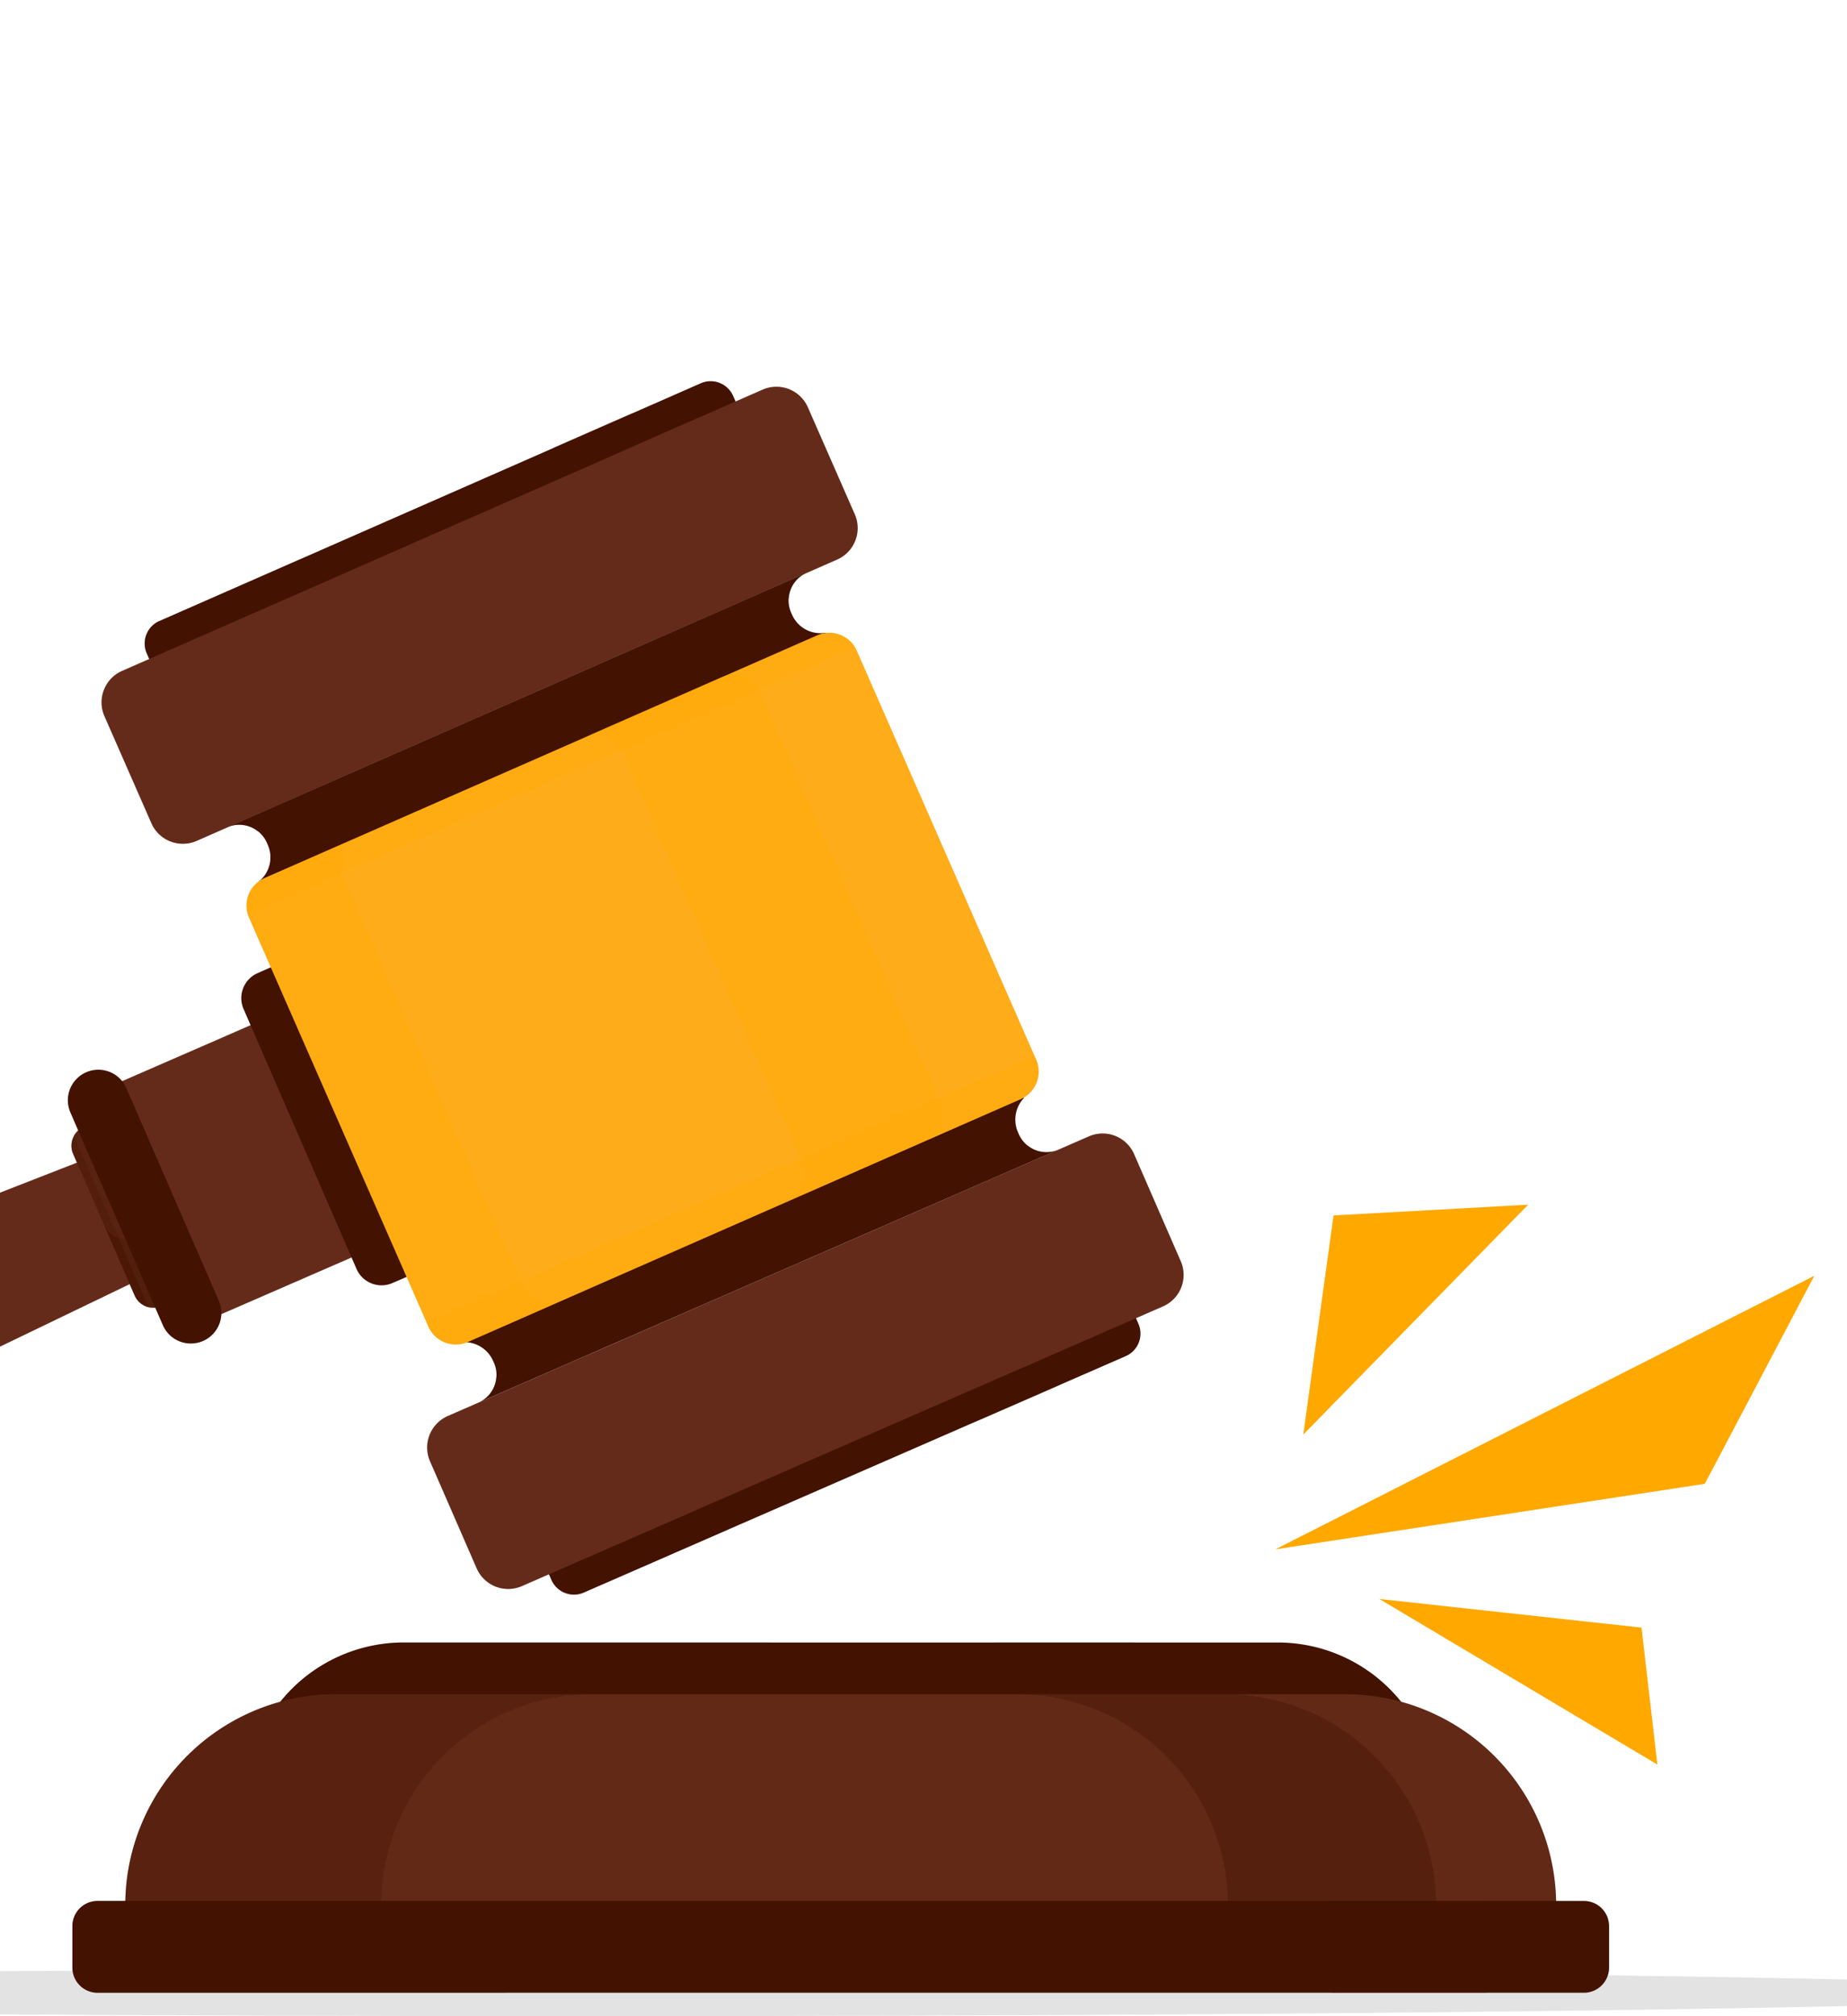<svg xmlns="http://www.w3.org/2000/svg" xmlns:xlink="http://www.w3.org/1999/xlink" width="110" height="120" viewBox="0 0 110 120">
  <defs>
    <clipPath id="clip-path">
      <rect id="Rectangle_4069" data-name="Rectangle 4069" width="182.327" height="97.311" fill="none"/>
    </clipPath>
    <clipPath id="clip-path-3">
      <rect id="Rectangle_4029" data-name="Rectangle 4029" width="182.327" height="2.785" fill="none"/>
    </clipPath>
    <clipPath id="clip-path-4">
      <rect id="Rectangle_4030" data-name="Rectangle 4030" width="31.475" height="9.424" fill="none"/>
    </clipPath>
    <clipPath id="clip-path-5">
      <rect id="Rectangle_4031" data-name="Rectangle 4031" width="17.625" height="9.424" fill="none"/>
    </clipPath>
    <clipPath id="clip-path-6">
      <rect id="Rectangle_4032" data-name="Rectangle 4032" width="85.205" height="15.659" fill="none"/>
    </clipPath>
    <clipPath id="clip-path-7">
      <rect id="Rectangle_4033" data-name="Rectangle 4033" width="27.785" height="15.659" fill="none"/>
    </clipPath>
    <clipPath id="clip-path-8">
      <rect id="Rectangle_4034" data-name="Rectangle 4034" width="24.932" height="15.659" fill="none"/>
    </clipPath>
    <clipPath id="clip-path-9">
      <rect id="Rectangle_4035" data-name="Rectangle 4035" width="26.015" height="5.468" fill="none"/>
    </clipPath>
    <clipPath id="clip-path-10">
      <rect id="Rectangle_4036" data-name="Rectangle 4036" width="10.771" height="5.468" fill="none"/>
    </clipPath>
    <clipPath id="clip-path-11">
      <rect id="Rectangle_4037" data-name="Rectangle 4037" width="7.307" height="5.934" fill="none"/>
    </clipPath>
    <clipPath id="clip-path-12">
      <rect id="Rectangle_4038" data-name="Rectangle 4038" width="11.309" height="7.968" fill="none"/>
    </clipPath>
    <clipPath id="clip-path-13">
      <rect id="Rectangle_4039" data-name="Rectangle 4039" width="9.648" height="12.391" fill="none"/>
    </clipPath>
    <clipPath id="clip-path-14">
      <rect id="Rectangle_4040" data-name="Rectangle 4040" width="14.181" height="13.794" fill="none"/>
    </clipPath>
    <clipPath id="clip-path-15">
      <rect id="Rectangle_4041" data-name="Rectangle 4041" width="34.379" height="15.36" fill="none"/>
    </clipPath>
    <clipPath id="clip-path-16">
      <rect id="Rectangle_4042" data-name="Rectangle 4042" width="6.53" height="6.266" fill="none"/>
    </clipPath>
    <clipPath id="clip-path-17">
      <rect id="Rectangle_4043" data-name="Rectangle 4043" width="11.168" height="8.013" fill="none"/>
    </clipPath>
    <clipPath id="clip-path-18">
      <rect id="Rectangle_4044" data-name="Rectangle 4044" width="10.448" height="12.032" fill="none"/>
    </clipPath>
    <clipPath id="clip-path-19">
      <rect id="Rectangle_4045" data-name="Rectangle 4045" width="13.65" height="14.01" fill="none"/>
    </clipPath>
    <clipPath id="clip-path-20">
      <rect id="Rectangle_4046" data-name="Rectangle 4046" width="34.416" height="15.28" fill="none"/>
    </clipPath>
    <clipPath id="clip-path-21">
      <rect id="Rectangle_4047" data-name="Rectangle 4047" width="67.519" height="30.706" fill="none"/>
    </clipPath>
    <clipPath id="clip-path-22">
      <rect id="Rectangle_4048" data-name="Rectangle 4048" width="14.141" height="11.73" fill="none"/>
    </clipPath>
    <clipPath id="clip-path-23">
      <rect id="Rectangle_4049" data-name="Rectangle 4049" width="14.262" height="8.445" fill="none"/>
    </clipPath>
    <clipPath id="clip-path-24">
      <rect id="Rectangle_4050" data-name="Rectangle 4050" width="9.15" height="14.788" fill="none"/>
    </clipPath>
    <clipPath id="clip-path-25">
      <rect id="Rectangle_4051" data-name="Rectangle 4051" width="9.678" height="18.875" fill="none"/>
    </clipPath>
    <clipPath id="clip-path-26">
      <rect id="Rectangle_4052" data-name="Rectangle 4052" width="6.128" height="7.592" fill="none"/>
    </clipPath>
    <clipPath id="clip-path-27">
      <rect id="Rectangle_4053" data-name="Rectangle 4053" width="47.177" height="42.357" fill="none"/>
    </clipPath>
    <clipPath id="clip-path-28">
      <rect id="Rectangle_4054" data-name="Rectangle 4054" width="18.511" height="30.066" fill="none"/>
    </clipPath>
    <clipPath id="clip-path-29">
      <rect id="Rectangle_4055" data-name="Rectangle 4055" width="21.139" height="31.778" fill="none"/>
    </clipPath>
    <clipPath id="clip-path-30">
      <rect id="Rectangle_4056" data-name="Rectangle 4056" width="6.098" height="10.87" fill="none"/>
    </clipPath>
    <clipPath id="clip-path-31">
      <rect id="Rectangle_4057" data-name="Rectangle 4057" width="4.125" height="5.837" fill="none"/>
    </clipPath>
    <clipPath id="clip-path-32">
      <rect id="Rectangle_4058" data-name="Rectangle 4058" width="5.941" height="10.867" fill="none"/>
    </clipPath>
    <clipPath id="clip-path-33">
      <rect id="Rectangle_4059" data-name="Rectangle 4059" width="4.518" height="4.922" fill="none"/>
    </clipPath>
    <clipPath id="clip-path-34">
      <rect id="Rectangle_4060" data-name="Rectangle 4060" width="5.166" height="6.411" fill="none"/>
    </clipPath>
    <clipPath id="clip-path-35">
      <rect id="Rectangle_4061" data-name="Rectangle 4061" width="44.519" height="18.631" fill="none"/>
    </clipPath>
    <clipPath id="clip-path-36">
      <rect id="Rectangle_4062" data-name="Rectangle 4062" width="4.162" height="13.036" fill="none"/>
    </clipPath>
    <clipPath id="clip-path-37">
      <rect id="Rectangle_4063" data-name="Rectangle 4063" width="11.587" height="5.38" fill="none"/>
    </clipPath>
    <clipPath id="clip-path-38">
      <rect id="Rectangle_4064" data-name="Rectangle 4064" width="25.572" height="9.167" fill="none"/>
    </clipPath>
    <clipPath id="clip-path-39">
      <rect id="Rectangle_4065" data-name="Rectangle 4065" width="8.261" height="12.38" fill="none"/>
    </clipPath>
    <clipPath id="clip-path-40">
      <rect id="Rectangle_4066" data-name="Rectangle 4066" width="16.551" height="9.851" fill="none"/>
    </clipPath>
    <clipPath id="clip-path-41">
      <rect id="Rectangle_4067" data-name="Rectangle 4067" width="2.872" height="8.147" fill="none"/>
    </clipPath>
    <clipPath id="clip-Artboard_2">
      <rect width="110" height="120"/>
    </clipPath>
  </defs>
  <g id="Artboard_2" data-name="Artboard – 2" clip-path="url(#clip-Artboard_2)">
    <g id="Group_13458" data-name="Group 13458" transform="translate(-161.164 2.908)">
      <g id="Group_13457" data-name="Group 13457" transform="translate(105 19.78)" clip-path="url(#clip-path)">
        <g id="Group_13456" data-name="Group 13456" transform="translate(0)">
          <g id="Group_13455" data-name="Group 13455" clip-path="url(#clip-path)">
            <g id="Group_13340" data-name="Group 13340" transform="translate(0 94.526)" opacity="0.3" style="mix-blend-mode: multiply;isolation: isolate">
              <g id="Group_13339" data-name="Group 13339">
                <g id="Group_13338" data-name="Group 13338" clip-path="url(#clip-path-3)">
                  <path id="Path_10160" data-name="Path 10160" d="M0,736.953c0,.769,40.815,1.392,91.164,1.392s91.164-.623,91.164-1.392-40.815-1.392-91.164-1.392S0,736.184,0,736.953" transform="translate(0 -735.561)" fill="#a0a0a0"/>
                </g>
              </g>
            </g>
            <path id="Path_10161" data-name="Path 10161" d="M325.69,584.163h52.053a9.424,9.424,0,0,1,9.424,9.424h-70.9a9.424,9.424,0,0,1,9.424-9.424" transform="translate(-245.483 -509.093)" fill="#431200"/>
            <g id="Group_13343" data-name="Group 13343" transform="translate(70.783 75.07)" opacity="0.3" style="mix-blend-mode: multiply;isolation: isolate">
              <g id="Group_13342" data-name="Group 13342">
                <g id="Group_13341" data-name="Group 13341" clip-path="url(#clip-path-4)">
                  <path id="Path_10162" data-name="Path 10162" d="M632.482,584.163h22.052a9.424,9.424,0,0,0-9.424,9.424H623.058a9.424,9.424,0,0,1,9.424-9.424" transform="translate(-623.058 -584.163)" fill="#431200"/>
                </g>
              </g>
            </g>
            <g id="Group_13346" data-name="Group 13346" transform="translate(115.145 75.07)" opacity="0.4" style="mix-blend-mode: screen;isolation: isolate">
              <g id="Group_13345" data-name="Group 13345">
                <g id="Group_13344" data-name="Group 13344" clip-path="url(#clip-path-5)">
                  <path id="Path_10163" data-name="Path 10163" d="M385.633,584.163h8.2a9.424,9.424,0,0,1,9.424,9.424h-8.2a9.424,9.424,0,0,0-9.424-9.424" transform="translate(-385.633 -584.163)" fill="#431200"/>
                </g>
              </g>
            </g>
            <path id="Path_10164" data-name="Path 10164" d="M273.153,608.1h60.122a12.552,12.552,0,0,1,12.338,14.833,1.047,1.047,0,0,1-.991.826H261.806a1.047,1.047,0,0,1-.991-.826A12.552,12.552,0,0,1,273.153,608.1" transform="translate(-196.98 -529.95)" fill="#652b1a"/>
            <g id="Group_13349" data-name="Group 13349" transform="translate(63.631 78.146)" opacity="0.1">
              <g id="Group_13348" data-name="Group 13348">
                <g id="Group_13347" data-name="Group 13347" clip-path="url(#clip-path-6)">
                  <path id="Path_10165" data-name="Path 10165" d="M273.153,608.1h60.122a12.552,12.552,0,0,1,12.338,14.833,1.047,1.047,0,0,1-.991.826H261.806a1.047,1.047,0,0,1-.991-.826A12.552,12.552,0,0,1,273.153,608.1" transform="translate(-260.611 -608.096)" fill="#431200"/>
                </g>
              </g>
            </g>
            <g id="Group_13352" data-name="Group 13352" transform="translate(63.631 78.146)" opacity="0.3" style="mix-blend-mode: multiply;isolation: isolate">
              <g id="Group_13351" data-name="Group 13351">
                <g id="Group_13350" data-name="Group 13350" clip-path="url(#clip-path-7)">
                  <path id="Path_10166" data-name="Path 10166" d="M719.971,608.1h15.243a12.552,12.552,0,0,0-12.339,14.833,1.047,1.047,0,0,0,.991.826H708.623a1.047,1.047,0,0,1-.991-.826A12.552,12.552,0,0,1,719.971,608.1" transform="translate(-707.429 -608.096)" fill="#431200"/>
                </g>
              </g>
            </g>
            <g id="Group_13355" data-name="Group 13355" transform="translate(116.752 78.146)" opacity="0.4" style="mix-blend-mode: screen;isolation: isolate">
              <g id="Group_13354" data-name="Group 13354">
                <g id="Group_13353" data-name="Group 13353" clip-path="url(#clip-path-8)">
                  <path id="Path_10167" data-name="Path 10167" d="M328.6,622.929A12.552,12.552,0,0,0,316.266,608.1h12.391a12.552,12.552,0,0,1,12.338,14.833,1.047,1.047,0,0,1-.991.826H327.612a1.047,1.047,0,0,0,.991-.826" transform="translate(-316.266 -608.096)" fill="#431200"/>
                </g>
              </g>
            </g>
            <path id="Path_10168" data-name="Path 10168" d="M237.542,703.85h88.519a1.5,1.5,0,0,1,1.5,1.5v2.466a1.5,1.5,0,0,1-1.5,1.5H237.542a1.5,1.5,0,0,1-1.5-1.5v-2.466a1.5,1.5,0,0,1,1.5-1.5" transform="translate(-175.567 -613.399)" fill="#431200"/>
            <g id="Group_13358" data-name="Group 13358" transform="translate(60.474 90.451)" opacity="0.3" style="mix-blend-mode: multiply;isolation: isolate">
              <g id="Group_13357" data-name="Group 13357">
                <g id="Group_13356" data-name="Group 13356" clip-path="url(#clip-path-9)">
                  <path id="Path_10169" data-name="Path 10169" d="M747.276,703.85H771.79a1.5,1.5,0,0,0-1.5,1.5v2.466a1.5,1.5,0,0,0,1.5,1.5H747.276a1.5,1.5,0,0,1-1.5-1.5v-2.466a1.5,1.5,0,0,1,1.5-1.5" transform="translate(-745.775 -703.85)" fill="#431200"/>
                </g>
              </g>
            </g>
            <g id="Group_13361" data-name="Group 13361" transform="translate(135.25 90.451)" opacity="0.4" style="mix-blend-mode: screen;isolation: isolate">
              <g id="Group_13360" data-name="Group 13360">
                <g id="Group_13359" data-name="Group 13359" clip-path="url(#clip-path-10)">
                  <path id="Path_10170" data-name="Path 10170" d="M284.018,707.818v-2.466a1.5,1.5,0,0,0-1.5-1.5h9.271a1.5,1.5,0,0,1,1.5,1.5v2.466a1.5,1.5,0,0,1-1.5,1.5h-9.271a1.5,1.5,0,0,0,1.5-1.5" transform="translate(-282.517 -703.851)" fill="#431200"/>
                </g>
              </g>
            </g>
            <path id="Path_10171" data-name="Path 10171" d="M636.972,14.274,669.213.124a1.464,1.464,0,0,1,1.929.752l.633,1.441a1.464,1.464,0,0,1-.752,1.929L638.781,18.4a1.464,1.464,0,0,1-1.929-.752L636.22,16.2a1.464,1.464,0,0,1,.752-1.929" transform="translate(-571.315 0)" fill="#431200"/>
            <g id="Group_13364" data-name="Group 13364" transform="translate(89.03 1.847)" opacity="0.3" style="mix-blend-mode: screen;isolation: isolate">
              <g id="Group_13363" data-name="Group 13363">
                <g id="Group_13362" data-name="Group 13362" clip-path="url(#clip-path-11)">
                  <path id="Path_10172" data-name="Path 10172" d="M671.676,19.048l-.7-1.588a1.555,1.555,0,0,0-1.842-.933L673.76,14.5a1.464,1.464,0,0,1,1.929.752l.633,1.441a1.464,1.464,0,0,1-.752,1.929l-3.848,1.689a1.684,1.684,0,0,0-.046-1.261" transform="translate(-669.138 -14.375)" fill="#431200"/>
                </g>
              </g>
            </g>
            <g id="Group_13367" data-name="Group 13367" transform="translate(64.781 10.552)" opacity="0.3" style="mix-blend-mode: multiply;isolation: isolate">
              <g id="Group_13366" data-name="Group 13366">
                <g id="Group_13365" data-name="Group 13365" clip-path="url(#clip-path-12)">
                  <path id="Path_10173" data-name="Path 10173" d="M827.567,85.836l8.481-3.722a1.492,1.492,0,0,0-.353,1.7l.648,1.478a1.492,1.492,0,0,0,1.657.877l-8.624,3.785a1.464,1.464,0,0,1-1.929-.752l-.633-1.441a1.464,1.464,0,0,1,.752-1.929" transform="translate(-826.691 -82.114)" fill="#431200"/>
                </g>
              </g>
            </g>
            <path id="Path_10174" data-name="Path 10174" d="M585.524,19.481l38.14-16.74a2.046,2.046,0,0,1,2.7,1.051l2.793,6.364a2.046,2.046,0,0,1-1.051,2.7l-38.14,16.74a2.046,2.046,0,0,1-2.7-1.051l-2.793-6.364a2.045,2.045,0,0,1,1.051-2.7" transform="translate(-522.086 -2.238)" fill="#652b1a"/>
            <g id="Group_13370" data-name="Group 13370" transform="translate(93.178 2.25)" opacity="0.3" style="mix-blend-mode: screen;isolation: isolate">
              <g id="Group_13369" data-name="Group 13369">
                <g id="Group_13368" data-name="Group 13368" clip-path="url(#clip-path-13)">
                  <path id="Path_10175" data-name="Path 10175" d="M622.265,29.889l.6-.262a2.046,2.046,0,0,0,1.051-2.7l-2.793-6.364a2.045,2.045,0,0,0-2.472-1.133l3.986-1.75a2.046,2.046,0,0,1,2.7,1.051l2.793,6.364a2.046,2.046,0,0,1-1.051,2.7l-4.8,2.107Z" transform="translate(-618.648 -17.512)" fill="#652b1a"/>
                </g>
              </g>
            </g>
            <g id="Group_13373" data-name="Group 13373" transform="translate(62.214 13.732)" opacity="0.3" style="mix-blend-mode: multiply;isolation: isolate">
              <g id="Group_13372" data-name="Group 13372">
                <g id="Group_13371" data-name="Group 13371" clip-path="url(#clip-path-14)">
                  <path id="Path_10176" data-name="Path 10176" d="M825.546,110.365l8-3.511a2.066,2.066,0,0,0-.313,2.162l2.874,6.548a2.067,2.067,0,0,0,2.4,1.173l-8.519,3.739a2.046,2.046,0,0,1-2.7-1.051L824.5,113.06a2.046,2.046,0,0,1,1.051-2.7" transform="translate(-824.322 -106.854)" fill="#652b1a"/>
                </g>
              </g>
            </g>
            <path id="Path_10177" data-name="Path 10177" d="M600.9,107.338a1.846,1.846,0,0,0,.509-2.225,1.8,1.8,0,0,0-2.333-1.024L633.457,89a1.8,1.8,0,0,0-.825,2.41,1.841,1.841,0,0,0,2.02,1.124c0,.012,0,.023.007.035l-33.715,14.8-.042-.028" transform="translate(-529.318 -77.563)" fill="#431200"/>
            <g id="Group_13376" data-name="Group 13376" transform="translate(69.76 11.437)" opacity="0.3" style="mix-blend-mode: multiply;isolation: isolate">
              <g id="Group_13375" data-name="Group 13375">
                <g id="Group_13374" data-name="Group 13374" clip-path="url(#clip-path-15)">
                  <path id="Path_10178" data-name="Path 10178" d="M641.827,90.469l-31.647,13.89a1.7,1.7,0,0,0-1.748-.271L642.811,89a1.7,1.7,0,0,0-.984,1.47" transform="translate(-608.432 -88.999)" fill="#431200"/>
                </g>
              </g>
            </g>
            <path id="Path_10179" data-name="Path 10179" d="M455.883,436.794l32.276-14.071a1.464,1.464,0,0,0,.757-1.927l-.629-1.443a1.464,1.464,0,0,0-1.927-.757l-32.276,14.071a1.464,1.464,0,0,0-.757,1.927l.629,1.443a1.464,1.464,0,0,0,1.927.757" transform="translate(-364.952 -364.696)" fill="#431200"/>
            <g id="Group_13379" data-name="Group 13379" transform="translate(113.318 55.642)" opacity="0.3" style="mix-blend-mode: screen;isolation: isolate">
              <g id="Group_13378" data-name="Group 13378">
                <g id="Group_13377" data-name="Group 13377" clip-path="url(#clip-path-16)">
                  <path id="Path_10180" data-name="Path 10180" d="M487.084,435.672l.693,1.589a1.555,1.555,0,0,1-.564,1.986l4.627-2.017a1.464,1.464,0,0,0,.757-1.927l-.629-1.443a1.464,1.464,0,0,0-1.927-.757l-3.852,1.679a1.684,1.684,0,0,1,.895.889" transform="translate(-486.19 -432.981)" fill="#431200"/>
                </g>
              </g>
            </g>
            <g id="Group_13382" data-name="Group 13382" transform="translate(88.253 64.207)" opacity="0.3" style="mix-blend-mode: multiply;isolation: isolate">
              <g id="Group_13381" data-name="Group 13381">
                <g id="Group_13380" data-name="Group 13380" clip-path="url(#clip-path-17)">
                  <path id="Path_10181" data-name="Path 10181" d="M647.819,507.524l8.49-3.7a1.493,1.493,0,0,1-1.491-.9l-.645-1.479a1.492,1.492,0,0,1,.481-1.812L646.02,503.4a1.464,1.464,0,0,0-.757,1.927l.629,1.443a1.464,1.464,0,0,0,1.927.757" transform="translate(-645.141 -499.634)" fill="#431200"/>
                </g>
              </g>
            </g>
            <path id="Path_10182" data-name="Path 10182" d="M438.858,375.354l38.181-16.646a2.046,2.046,0,0,0,1.058-2.693l-2.777-6.371a2.046,2.046,0,0,0-2.693-1.058l-38.181,16.646a2.046,2.046,0,0,0-1.058,2.693l2.777,6.371a2.046,2.046,0,0,0,2.693,1.058" transform="translate(-351.612 -303.641)" fill="#652b1a"/>
            <g id="Group_13385" data-name="Group 13385" transform="translate(111.801 46.713)" opacity="0.3" style="mix-blend-mode: screen;isolation: isolate">
              <g id="Group_13384" data-name="Group 13384">
                <g id="Group_13383" data-name="Group 13383" clip-path="url(#clip-path-18)">
                  <path id="Path_10183" data-name="Path 10183" d="M467.51,365.776l.6-.261a2.046,2.046,0,0,1,2.693,1.058l2.777,6.371a2.045,2.045,0,0,1-.846,2.584l3.99-1.74a2.046,2.046,0,0,0,1.058-2.693L475,364.725a2.046,2.046,0,0,0-2.693-1.058l-4.806,2.1Z" transform="translate(-467.504 -363.496)" fill="#652b1a"/>
                </g>
              </g>
            </g>
            <g id="Group_13388" data-name="Group 13388" transform="translate(81.604 57.873)" opacity="0.3" style="mix-blend-mode: multiply;isolation: isolate">
              <g id="Group_13387" data-name="Group 13387">
                <g id="Group_13386" data-name="Group 13386" clip-path="url(#clip-path-19)">
                  <path id="Path_10184" data-name="Path 10184" d="M683.21,464.182l8.008-3.491a2.067,2.067,0,0,1-1.8-1.238l-2.858-6.555a2.067,2.067,0,0,1,.765-2.556l-8.528,3.718a2.046,2.046,0,0,0-1.058,2.693l2.777,6.371a2.046,2.046,0,0,0,2.693,1.058" transform="translate(-677.569 -450.343)" fill="#652b1a"/>
                </g>
              </g>
            </g>
            <path id="Path_10185" data-name="Path 10185" d="M491.752,346.112c0-.04-.009-.081-.016-.121l33.206-14.477a1.015,1.015,0,0,0,.146.058,1.871,1.871,0,0,0-.343,2.073,1.8,1.8,0,0,0,2.33,1.03l-34.416,15a1.8,1.8,0,0,0,.831-2.408,1.874,1.874,0,0,0-1.739-1.161" transform="translate(-407.94 -288.912)" fill="#431200"/>
            <g id="Group_13391" data-name="Group 13391" transform="translate(84.719 45.489)" opacity="0.3" style="mix-blend-mode: multiply;isolation: isolate">
              <g id="Group_13390" data-name="Group 13390">
                <g id="Group_13389" data-name="Group 13389" clip-path="url(#clip-path-20)">
                  <path id="Path_10186" data-name="Path 10186" d="M524.4,353.976l-31.681,13.812a1.7,1.7,0,0,1-.987,1.468l34.416-15a1.7,1.7,0,0,1-1.747-.276" transform="translate(-491.736 -353.976)" fill="#431200"/>
                </g>
              </g>
            </g>
            <path id="Path_10187" data-name="Path 10187" d="M861.394,363.936l58.733-22.906a3.685,3.685,0,1,1,2.94,6.758l-56.8,27.354a6.11,6.11,0,0,1-4.875-11.206" transform="translate(-853.179 -296.938)" fill="#652b1a"/>
            <g id="Group_13394" data-name="Group 13394" transform="translate(4.54 48.008)" opacity="0.3" style="mix-blend-mode: multiply;isolation: isolate">
              <g id="Group_13393" data-name="Group 13393">
                <g id="Group_13392" data-name="Group 13392" clip-path="url(#clip-path-21)">
                  <path id="Path_10188" data-name="Path 10188" d="M861.734,392.568l1.733-.676c-1.579,1.432-2.287,3.337-1.63,4.938.927,2.257,4.208,3.048,7.33,1.766l56.41-25.019a3.679,3.679,0,0,1-2.172,2.842l-56.8,27.354a6.11,6.11,0,0,1-4.875-11.206" transform="translate(-858.06 -373.577)" fill="#652b1a"/>
                </g>
              </g>
            </g>
            <path id="Path_10189" data-name="Path 10189" d="M800,297.229l9.5-4.134a2.231,2.231,0,0,1,2.936,1.156l4.233,9.73a2.231,2.231,0,0,1-1.156,2.936l-9.5,4.134a.992.992,0,0,1-1.305-.514l-5.221-12a.992.992,0,0,1,.514-1.305" transform="translate(-737.255 -255.268)" fill="#652b1a"/>
            <g id="Group_13397" data-name="Group 13397" transform="translate(65.456 44.135)" opacity="0.3" style="mix-blend-mode: multiply;isolation: isolate">
              <g id="Group_13396" data-name="Group 13396">
                <g id="Group_13395" data-name="Group 13395" clip-path="url(#clip-path-22)">
                  <path id="Path_10190" data-name="Path 10190" d="M800.7,350.508l9.5-4.134a2.231,2.231,0,0,0,1.156-2.936l1.991,4.578a2.231,2.231,0,0,1-1.156,2.936l-9.5,4.134a.992.992,0,0,1-1.305-.514l-1.991-4.578a.992.992,0,0,0,1.305.514" transform="translate(-799.399 -343.438)" fill="#652b1a"/>
                </g>
              </g>
            </g>
            <g id="Group_13400" data-name="Group 13400" transform="translate(62.769 39.077)" opacity="0.3" style="mix-blend-mode: screen;isolation: isolate">
              <g id="Group_13399" data-name="Group 13399">
                <g id="Group_13398" data-name="Group 13398" clip-path="url(#clip-path-23)">
                  <path id="Path_10191" data-name="Path 10191" d="M819.971,308.4l9.5-4.134a2.231,2.231,0,0,1,2.935,1.156l1.227,2.82a2.231,2.231,0,0,0-2.935-1.156l-9.5,4.134a.992.992,0,0,0-.514,1.3l-1.227-2.82a.992.992,0,0,1,.514-1.305" transform="translate(-819.374 -304.082)" fill="#652b1a"/>
                </g>
              </g>
            </g>
            <g id="Group_13403" data-name="Group 13403" transform="translate(70.447 37.641)" opacity="0.3" style="mix-blend-mode: multiply;isolation: isolate">
              <g id="Group_13402" data-name="Group 13402">
                <g id="Group_13401" data-name="Group 13401" clip-path="url(#clip-path-24)">
                  <path id="Path_10192" data-name="Path 10192" d="M807.208,306.916l-1.8.781L799.4,293.877l1.8-.781a2.231,2.231,0,0,1,2.936,1.156l4.233,9.73a2.231,2.231,0,0,1-1.156,2.936" transform="translate(-799.399 -292.91)" fill="#652b1a"/>
                </g>
              </g>
            </g>
            <path id="Path_10193" data-name="Path 10193" d="M786.537,270.672l.867-.377a1.622,1.622,0,0,1,2.134.84l6.73,15.47a1.622,1.622,0,0,1-.84,2.134l-.867.377a1.622,1.622,0,0,1-2.134-.84l-6.73-15.47a1.622,1.622,0,0,1,.84-2.134" transform="translate(-715.028 -235.442)" fill="#431200"/>
            <g id="Group_13406" data-name="Group 13406" transform="translate(71.697 34.718)" opacity="0.3" style="mix-blend-mode: multiply;isolation: isolate">
              <g id="Group_13405" data-name="Group 13405">
                <g id="Group_13404" data-name="Group 13404" clip-path="url(#clip-path-25)">
                  <path id="Path_10194" data-name="Path 10194" d="M785.562,270.59l.679-.3a1.622,1.622,0,0,1,2.134.84l6.73,15.47a1.622,1.622,0,0,1-.84,2.134l-.679.3Z" transform="translate(-785.562 -270.16)" fill="#431200"/>
                </g>
              </g>
            </g>
            <g id="Group_13409" data-name="Group 13409" transform="translate(75.247 46.218)" opacity="0.3" style="mix-blend-mode: multiply;isolation: isolate">
              <g id="Group_13408" data-name="Group 13408">
                <g id="Group_13407" data-name="Group 13407" clip-path="url(#clip-path-26)">
                  <path id="Path_10195" data-name="Path 10195" d="M787.7,362.157l.867-.377a1.622,1.622,0,0,0,.84-2.134l2.152,4.946a1.622,1.622,0,0,1-.84,2.134l-.867.377a1.622,1.622,0,0,1-2.134-.84l-2.151-4.945a1.622,1.622,0,0,0,2.134.84" transform="translate(-785.562 -359.645)" fill="#431200"/>
                </g>
              </g>
            </g>
            <path id="Path_10196" data-name="Path 10196" d="M513.563,158.73l32.927-14.451a1.786,1.786,0,0,0,.917-2.353l-10.68-24.333a1.786,1.786,0,0,0-2.353-.918l-32.926,14.452a1.786,1.786,0,0,0-.918,2.353l10.68,24.333a1.786,1.786,0,0,0,2.353.918" transform="translate(-429.534 -101.55)" fill="#ffac1a"/>
            <g id="Group_13412" data-name="Group 13412" transform="translate(70.847 14.975)" opacity="0.3" style="mix-blend-mode: multiply;isolation: isolate">
              <g id="Group_13411" data-name="Group 13411">
                <g id="Group_13410" data-name="Group 13410" clip-path="url(#clip-path-27)">
                  <path id="Path_10197" data-name="Path 10197" d="M585.577,133.263a1.785,1.785,0,0,1,1-2.133L619.5,116.678a1.785,1.785,0,0,1,2.244.712Z" transform="translate(-585.506 -116.527)" fill="#ffa800"/>
                  <path id="Path_10198" data-name="Path 10198" d="M536.576,312.409l.1.229a1.786,1.786,0,0,1-.917,2.353l-32.927,14.452a1.786,1.786,0,0,1-2.353-.918l-.1-.228Z" transform="translate(-489.651 -287.236)" fill="#ffa800"/>
                </g>
              </g>
            </g>
            <g id="Group_13415" data-name="Group 13415" transform="translate(70.845 27.265)" opacity="0.3" style="mix-blend-mode: multiply;isolation: isolate">
              <g id="Group_13414" data-name="Group 13414">
                <g id="Group_13413" data-name="Group 13413" clip-path="url(#clip-path-28)">
                  <path id="Path_10199" data-name="Path 10199" d="M724.53,214.476l5.268-2.312a1.787,1.787,0,0,0-.584,2.161l10.708,24.4a1.786,1.786,0,0,0,2.05,1.018l-5.327,2.338a1.786,1.786,0,0,1-2.353-.917l-10.68-24.333a1.785,1.785,0,0,1,.917-2.353" transform="translate(-723.461 -212.164)" fill="#ffa800"/>
                </g>
              </g>
            </g>
            <g id="Group_13418" data-name="Group 13418" transform="translate(91.164 17.464)" opacity="0.3" style="mix-blend-mode: screen;isolation: isolate">
              <g id="Group_13417" data-name="Group 13417">
                <g id="Group_13416" data-name="Group 13416" clip-path="url(#clip-path-29)">
                  <path id="Path_10200" data-name="Path 10200" d="M555.8,167.647l.947-.416a1.786,1.786,0,0,0,.917-2.353l-10.68-24.333a1.782,1.782,0,0,0-2.077-1.007l7.955-3.491a1.786,1.786,0,0,1,2.353.917l10.68,24.333a1.786,1.786,0,0,1-.918,2.353l-9.167,4.023Z" transform="translate(-544.905 -135.896)" fill="#ffa800"/>
                </g>
              </g>
            </g>
            <path id="Path_10201" data-name="Path 10201" d="M906.651,355.232h0a1.212,1.212,0,0,0,.628-1.594l-3.674-8.446a1.212,1.212,0,0,0-2.222.967l3.674,8.446a1.212,1.212,0,0,0,1.594.628" transform="translate(-840.875 -300.196)" fill="#652b1a"/>
            <g id="Group_13421" data-name="Group 13421" transform="translate(60.406 44.267)" opacity="0.5">
              <g id="Group_13420" data-name="Group 13420">
                <g id="Group_13419" data-name="Group 13419" clip-path="url(#clip-path-30)">
                  <path id="Path_10202" data-name="Path 10202" d="M906.651,355.232h0a1.212,1.212,0,0,0,.628-1.594l-3.674-8.446a1.212,1.212,0,0,0-2.222.967l3.674,8.446a1.212,1.212,0,0,0,1.594.628" transform="translate(-901.281 -344.463)" fill="#431200"/>
                </g>
              </g>
            </g>
            <g id="Group_13424" data-name="Group 13424" transform="translate(62.38 49.3)" opacity="0.5">
              <g id="Group_13423" data-name="Group 13423">
                <g id="Group_13422" data-name="Group 13422" clip-path="url(#clip-path-31)">
                  <path id="Path_10203" data-name="Path 10203" d="M902.876,385.221a1.212,1.212,0,0,0,.628-1.594l1.8,4.142a1.212,1.212,0,1,1-2.222.967l-1.8-4.142a1.212,1.212,0,0,0,1.594.628" transform="translate(-901.281 -383.627)" fill="#431200"/>
                </g>
              </g>
            </g>
            <g id="Group_13427" data-name="Group 13427" transform="translate(60.564 44.267)" opacity="0.3" style="mix-blend-mode: multiply;isolation: isolate">
              <g id="Group_13426" data-name="Group 13426">
                <g id="Group_13425" data-name="Group 13425" clip-path="url(#clip-path-32)">
                  <path id="Path_10204" data-name="Path 10204" d="M901.281,345.087a1.206,1.206,0,0,1,2.166.1l3.674,8.446a1.206,1.206,0,0,1-1.4,1.655Z" transform="translate(-901.281 -344.463)" fill="#652b1a"/>
                </g>
              </g>
            </g>
            <path id="Path_10205" data-name="Path 10205" d="M880.255,319.037a1.816,1.816,0,0,1,2.39.941l5.508,12.661a1.816,1.816,0,0,1-3.331,1.449l-5.508-12.661a1.816,1.816,0,0,1,.941-2.39" transform="translate(-818.958 -277.906)" fill="#431200"/>
            <g id="Group_13430" data-name="Group 13430" transform="translate(60.488 41.63)" opacity="0.3" style="mix-blend-mode: screen;isolation: isolate">
              <g id="Group_13429" data-name="Group 13429">
                <g id="Group_13428" data-name="Group 13428" clip-path="url(#clip-path-33)">
                  <path id="Path_10206" data-name="Path 10206" d="M914.034,324.1a1.816,1.816,0,0,1,2.39.941l1.035,2.38a1.816,1.816,0,0,0-3.331,1.449l-1.036-2.38a1.816,1.816,0,0,1,.941-2.39" transform="translate(-912.942 -323.948)" fill="#431200"/>
                </g>
              </g>
            </g>
            <g id="Group_13433" data-name="Group 13433" transform="translate(64.181 50.864)" opacity="0.3" style="mix-blend-mode: multiply;isolation: isolate">
              <g id="Group_13432" data-name="Group 13432">
                <g id="Group_13431" data-name="Group 13431" clip-path="url(#clip-path-34)">
                  <path id="Path_10207" data-name="Path 10207" d="M881.553,398.189a1.816,1.816,0,0,0,.941-2.39l1.683,3.869a1.816,1.816,0,1,1-3.331,1.449l-1.683-3.869a1.816,1.816,0,0,0,2.39.941" transform="translate(-879.163 -395.799)" fill="#431200"/>
                </g>
              </g>
            </g>
            <g id="Group_13436" data-name="Group 13436" transform="translate(14.799 48.202)" opacity="0.3" style="mix-blend-mode: screen;isolation: isolate">
              <g id="Group_13435" data-name="Group 13435">
                <g id="Group_13434" data-name="Group 13434" clip-path="url(#clip-path-35)">
                  <path id="Path_10208" data-name="Path 10208" d="M957.237,393.5c.2.478.925.631,13.209-4.447s31.475-13.464,31.277-13.942-19.708,7.133-31.992,12.211-12.692,5.7-12.494,6.178" transform="translate(-957.206 -375.087)" fill="#652b1a"/>
                </g>
              </g>
            </g>
            <path id="Path_10209" data-name="Path 10209" d="M275.362,382.047l11.587-.64-13.387,13.676Z" transform="translate(-139.776 -332.392)" fill="#ffa800"/>
            <g id="Group_13439" data-name="Group 13439" transform="translate(133.785 49.654)" opacity="0.3" style="mix-blend-mode: multiply;isolation: isolate">
              <g id="Group_13438" data-name="Group 13438">
                <g id="Group_13437" data-name="Group 13437" clip-path="url(#clip-path-36)">
                  <path id="Path_10210" data-name="Path 10210" d="M347.151,386.387l2.361,4.739-4.162,8.3Z" transform="translate(-345.351 -386.387)" fill="#ffa800"/>
                </g>
              </g>
            </g>
            <g id="Group_13442" data-name="Group 13442" transform="translate(135.586 49.014)" opacity="0.3" style="mix-blend-mode: screen;isolation: isolate">
              <g id="Group_13441" data-name="Group 13441">
                <g id="Group_13440" data-name="Group 13440" clip-path="url(#clip-path-37)">
                  <path id="Path_10211" data-name="Path 10211" d="M275.923,386.786l9.225-5.38-11.587.64Z" transform="translate(-273.562 -381.406)" fill="#ffa800"/>
                </g>
              </g>
            </g>
            <path id="Path_10212" data-name="Path 10212" d="M173.04,414.3l-6.52,12.38-25.572,3.9Z" transform="translate(-8.826 -361.056)" fill="#ffa800"/>
            <g id="Group_13445" data-name="Group 13445" transform="translate(132.123 60.351)" opacity="0.3" style="mix-blend-mode: multiply;isolation: isolate">
              <g id="Group_13444" data-name="Group 13444">
                <g id="Group_13443" data-name="Group 13443" clip-path="url(#clip-path-38)">
                  <path id="Path_10213" data-name="Path 10213" d="M191.681,478.792l23.831-9.167,1.741,5.27Z" transform="translate(-191.681 -469.625)" fill="#ffa800"/>
                </g>
              </g>
            </g>
            <g id="Group_13448" data-name="Group 13448" transform="translate(155.954 53.241)" opacity="0.3" style="mix-blend-mode: screen;isolation: isolate">
              <g id="Group_13447" data-name="Group 13447">
                <g id="Group_13446" data-name="Group 13446" clip-path="url(#clip-path-39)">
                  <path id="Path_10214" data-name="Path 10214" d="M149.209,414.3l-8.261,7.11,1.741,5.27Z" transform="translate(-140.949 -414.297)" fill="#ffa800"/>
                </g>
              </g>
            </g>
            <path id="Path_10215" data-name="Path 10215" d="M229.3,565.71l.943,8.147-16.551-9.851Z" transform="translate(-75.375 -491.526)" fill="#ffa800"/>
            <g id="Group_13451" data-name="Group 13451" transform="translate(138.315 72.48)" opacity="0.3" style="mix-blend-mode: multiply;isolation: isolate">
              <g id="Group_13450" data-name="Group 13450">
                <g id="Group_13449" data-name="Group 13449" clip-path="url(#clip-path-40)">
                  <path id="Path_10216" data-name="Path 10216" d="M213.689,564.006l13.679,4.021,2.872,5.83Z" transform="translate(-213.689 -564.006)" fill="#ffa800"/>
                </g>
              </g>
            </g>
            <g id="Group_13454" data-name="Group 13454" transform="translate(151.994 74.184)" opacity="0.3" style="mix-blend-mode: screen;isolation: isolate">
              <g id="Group_13453" data-name="Group 13453">
                <g id="Group_13452" data-name="Group 13452" clip-path="url(#clip-path-41)">
                  <path id="Path_10217" data-name="Path 10217" d="M215.619,577.265l-1.929,2.317,2.872,5.829Z" transform="translate(-213.69 -577.265)" fill="#ffa800"/>
                </g>
              </g>
            </g>
          </g>
        </g>
      </g>
    </g>
  </g>
</svg>
